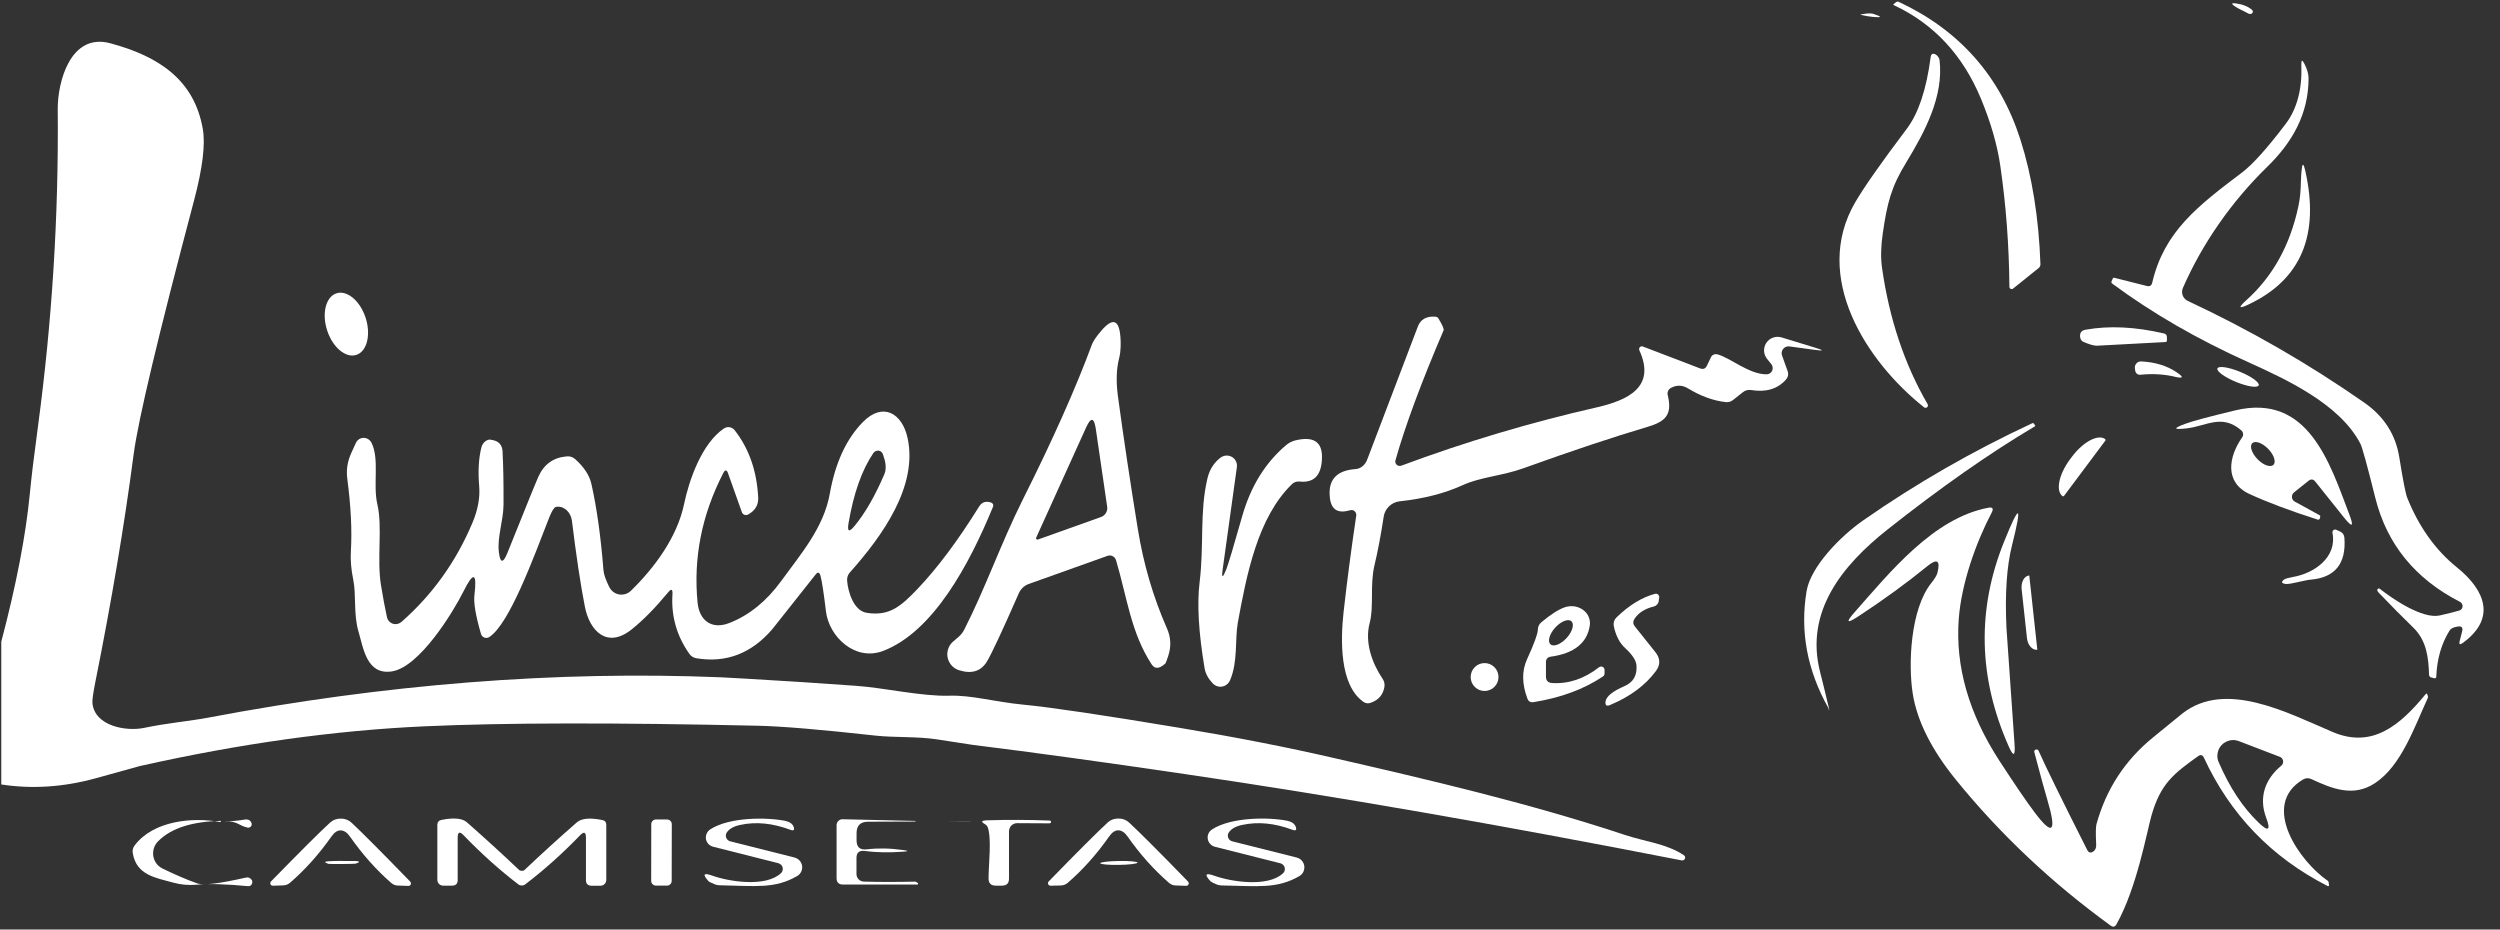 <svg xmlns="http://www.w3.org/2000/svg" width="979" height="364" viewBox="0 0 979 364" fill="none"><rect x="0" y="0" width="979" height="364" fill="#333333" stroke="none"/><g clip-path="url(#clip0_68_1198)"><path d="M741.649 2.03C741.405 1.925 741.37 1.75 741.579 1.575L742.523 0.84C742.837 0.595 743.186 0.56 743.57 0.735C767.357 11.865 783.214 29.82 791.178 54.635C795.754 68.95 798.373 85.225 799.037 103.425C799.037 104.055 798.827 104.58 798.338 104.965L788.314 113.015C787.93 113.33 787.406 113.26 787.091 112.91C786.952 112.735 786.882 112.525 786.882 112.315C786.742 96.04 785.555 80.255 783.319 64.925C782.132 56.77 779.617 48.02 775.775 38.745C768.684 21.595 757.297 9.345 741.649 2.03Z" fill="white"></path><path d="M880.281 5.215C878.639 4.27 876.823 3.605 875.112 2.45C873.679 1.47 873.819 1.085 875.566 1.33C878.185 1.68 880.316 2.52 881.888 3.85C882.272 4.165 882.307 4.76 881.992 5.145C881.888 5.285 881.713 5.39 881.538 5.425C881.084 5.53 880.665 5.46 880.281 5.215Z" fill="white"></path><path d="M733.336 6.615C731.869 6.475 730.297 6.195 728.656 5.81C728.621 5.81 728.586 5.81 728.586 5.74C728.586 5.705 728.586 5.67 728.656 5.67C730.996 5.215 732.638 5.11 733.581 5.425C737.143 6.58 737.074 6.965 733.336 6.615Z" fill="white"></path><path d="M0.5 307.195V251.3C6.403 228.935 10.105 209.615 11.677 193.375C12.271 187.04 13.354 178.255 14.856 167.09C20.409 125.755 22.994 84.385 22.61 42.91C22.505 32.305 27.465 12.74 43.183 16.94C62.324 22.085 76.05 31.325 79.404 50.435C80.486 56.525 79.334 65.835 76.016 78.4C62.009 131.25 54.115 164.43 52.334 177.905C48.736 205.415 43.742 235.13 37.35 267.015C36.476 271.39 36.092 274.155 36.197 275.345C37.07 284.375 49.47 286.51 56.421 285.04C65.607 283.115 74.618 282.345 81.43 281.05C150.833 267.89 217.791 262.605 282.304 265.23C283.561 265.265 287.159 265.475 293.062 265.825C307.278 266.63 321.424 267.575 335.5 268.59C346.013 269.325 361.103 272.755 371.651 272.44C380.767 272.16 388.906 274.82 401.026 275.975C411.539 276.99 431.833 280 461.837 285.005C483.981 288.68 504.1 292.635 522.193 296.8C558.309 305.095 598.337 314.37 636.34 326.97C644.688 329.735 652.407 330.295 659.427 334.915C659.951 335.265 660.056 335.965 659.707 336.455C659.462 336.805 659.043 336.98 658.624 336.945C587.125 322.945 522.263 311.675 464.072 303.135C432.043 298.41 404.344 294.595 380.907 291.69C380.732 291.69 376.052 290.955 366.796 289.52C359.147 288.365 350.205 288.855 343.044 288.085C321.598 285.705 306.23 284.41 296.939 284.2C240.948 282.94 197.497 283.01 166.55 284.41C131.203 285.985 93.934 291.2 54.744 299.985C54.674 299.985 48.911 301.595 37.454 304.78C24.845 308.245 12.515 309.05 0.5 307.195Z" fill="white"></path><path d="M737.283 91.49C736.55 96.425 736.445 100.905 737.004 104.895C739.833 124.81 745.771 142.625 754.852 158.27C755.132 158.725 754.992 159.285 754.538 159.565C754.188 159.775 753.769 159.74 753.455 159.495C730.821 141.54 709.48 108.465 726.49 79.24C729.913 73.36 736.654 63.735 746.749 50.365C751.289 44.31 754.398 34.965 756.04 22.4C756.214 21.07 756.878 20.72 758.031 21.35C758.729 21.735 759.428 22.715 759.533 23.52C761.174 37.66 753.909 51.415 746.469 63.63C740.531 73.325 738.995 79.625 737.283 91.49Z" fill="white"></path><path d="M842.802 110.74C847.483 90.615 860.756 80.57 878.115 67.445C882.202 64.33 887.86 58.03 895.055 48.545C899.526 42.63 901.587 34.895 901.203 25.27C901.168 23.415 901.552 23.31 902.39 24.955C903.473 27.055 904.032 28.945 904.032 30.66C904.032 44.625 897.675 55.755 887.79 65.38C873.959 78.855 862.397 95.375 854.818 112.77C853.98 114.695 854.818 116.935 856.739 117.845C881.014 129.185 904.032 142.45 925.863 157.675C933.582 163.065 938.122 170.17 939.555 179.025C940.987 188.02 942.034 193.305 942.663 194.915C947.239 206.29 953.701 215.39 962.083 222.145C973.645 231.455 977.347 242.445 964.354 251.825C963.271 252.595 962.887 252.35 963.201 251.055L964.179 247.24C964.563 245.735 963.97 245.105 962.468 245.35C960.826 245.595 959.778 246.085 959.289 246.855C956.076 252 954.329 258.02 954.05 264.915C954.05 265.51 953.736 265.72 953.177 265.58L951.989 265.265C951.57 265.16 951.256 264.775 951.221 264.285C951.011 257.67 950.312 250.88 945.073 245.805C941.056 241.92 936.621 237.405 931.696 232.295C930.962 231.56 930.753 231.035 931.032 230.72H931.067C931.346 230.405 931.626 230.335 931.94 230.58C936.97 234.57 948.671 242.515 955.412 241.01C958.695 240.275 961.245 239.61 963.061 239.085C964.039 238.805 964.563 237.79 964.249 236.81C964.109 236.32 963.76 235.935 963.341 235.69C945.772 226.695 934.699 213.115 930.159 194.915C926.98 182.14 925.024 175.07 924.326 173.74C916.187 158.13 895.23 148.54 880.246 141.75C860.441 132.825 842.733 122.605 827.154 111.055C826.805 110.81 826.735 110.46 826.91 110.075L827.364 109.095C827.469 108.815 827.678 108.71 827.958 108.78L840.742 112C841.824 112.28 842.523 111.86 842.802 110.74Z" fill="white"></path><path d="M900.016 80.92C901.308 74.83 900.784 71.82 901.308 66.605C901.587 63.84 902.042 63.84 902.67 66.535C908.503 91.945 901.133 109.515 880.56 119.21C876.718 121.065 876.369 120.54 879.548 117.67C889.956 108.36 896.767 96.11 900.016 80.92Z" fill="white"></path><path d="M139.532 138.978C143.699 137.629 145.337 131.138 143.191 124.479C141.044 117.82 135.926 113.516 131.759 114.864C127.592 116.213 125.954 122.704 128.101 129.363C130.247 136.022 135.365 140.327 139.532 138.978Z" fill="white"></path><path d="M531.1 201.915C531.275 200.9 530.541 199.92 529.528 199.745C529.249 199.71 528.969 199.745 528.69 199.815C524.045 201.18 521.425 199.675 520.831 195.3C519.853 188.055 523.206 184.205 530.925 183.68C532.847 183.54 534.593 182.105 535.396 179.97L555.236 127.855C556.284 125.09 558.519 123.795 561.942 124.005C562.571 124.005 563.025 124.285 563.304 124.74C564.876 127.295 565.54 128.87 565.295 129.395C556.598 149.695 550.311 166.635 546.469 180.215C546.189 181.125 546.713 182.105 547.621 182.385C548.006 182.49 548.39 182.49 548.774 182.35C573.468 173.145 599.001 165.515 625.407 159.495C637.527 156.695 648.565 151.55 641.963 137.165C641.719 136.605 641.963 135.94 642.522 135.695C642.767 135.59 643.081 135.555 643.361 135.695L665.75 144.27C666.972 144.725 667.88 144.375 668.439 143.185L670.046 139.825C670.465 138.95 671.548 138.495 672.596 138.775C677.416 140.035 685.065 146.685 691.806 146.58C693.134 146.58 694.217 145.46 694.182 144.13C694.182 143.57 693.972 143.045 693.658 142.625L691.946 140.49C690.13 138.215 690.514 134.89 692.784 133.07C694.147 131.985 695.963 131.635 697.64 132.125L710.703 136.115C714.37 137.235 714.335 137.515 710.528 136.99L700.748 135.66C699.281 135.45 697.919 136.5 697.709 137.97C697.64 138.39 697.709 138.845 697.849 139.23L700.015 145.25C700.469 146.545 700.224 147.7 699.316 148.715C696.068 152.355 691.527 153.685 685.694 152.74C684.506 152.565 683.424 152.845 682.481 153.615L678.673 156.625C677.87 157.29 676.927 157.57 675.844 157.465C670.989 156.94 666.064 155.155 661.104 152.145C658.834 150.745 656.564 150.675 654.293 151.935C653.315 152.46 652.826 153.58 653.071 154.665C654.957 162.365 652.302 165.025 645.282 167.125C631.52 171.22 615.278 176.61 596.591 183.365C587.999 186.445 579.86 186.725 572.56 190.085C565.679 193.2 557.541 195.3 548.11 196.315C544.932 196.665 542.347 199.115 541.858 202.3C540.775 209.37 539.588 215.74 538.226 221.445C536.409 229.075 538.086 237.58 536.374 243.915C534.314 251.615 537.387 259.84 541.404 265.79C542.068 266.77 542.312 267.82 542.138 268.975C541.649 272.02 539.867 274.12 536.793 275.205C535.711 275.59 534.733 275.45 533.825 274.785C524.534 268.135 524.953 250.6 526.14 239.75C527.468 227.885 529.109 215.285 531.1 201.95V201.915Z" fill="white"></path><path d="M437.037 219.38C436.618 218.015 435.221 217.21 433.859 217.63C433.824 217.63 433.754 217.63 433.719 217.665L402.842 228.69C401.096 229.32 399.699 230.65 398.965 232.33C392.434 247.205 388.277 256.13 386.426 259.14C384.12 262.885 380.488 264.005 375.563 262.465C372.105 261.38 370.184 257.67 371.267 254.24C371.616 253.12 372.245 252.14 373.118 251.335C374.655 249.97 376.436 248.815 377.519 246.715C385.727 230.72 392.014 212.66 400.502 195.685C412.273 172.235 421.284 151.97 427.607 134.89C428.061 133.63 429.283 131.845 431.274 129.5C435.71 124.32 438.225 125.125 438.749 131.88C438.923 134.015 438.993 137.41 438.26 140.245C437.177 144.41 437.002 149.345 437.771 155.085C439.901 170.835 442.486 188.16 445.56 207.095C447.76 220.78 451.568 233.8 456.982 246.085C458.553 249.62 458.693 253.225 457.47 256.9C456.877 258.685 456.527 259.63 456.353 259.805C454.013 261.975 452.231 262.08 450.974 260.155C442.835 247.66 441.403 234.08 437.037 219.38ZM433.579 198.485L429.108 167.895C428.445 163.45 427.187 163.275 425.336 167.37L405.776 210.525C405.636 210.805 405.776 211.155 406.056 211.26C406.195 211.33 406.37 211.33 406.51 211.26L431.134 202.475C432.811 201.88 433.824 200.2 433.579 198.45V198.485Z" fill="white"></path><path d="M847.972 133.945L821.147 135.38C820.064 135.415 818.283 134.925 815.873 133.875C815.139 133.56 814.72 132.965 814.58 132.02C814.371 130.375 815.069 129.395 816.711 129.115C825.932 127.47 836.166 127.96 847.413 130.585C848.181 130.76 848.566 131.25 848.566 132.055V133.315C848.566 133.7 848.356 133.91 847.972 133.945Z" fill="white"></path><path d="M851.534 147.49C847.238 146.51 842.802 146.265 838.157 146.755C837.179 146.86 836.306 146.195 836.166 145.215L836.026 144.305C835.817 142.975 836.76 141.715 838.087 141.54C838.262 141.54 838.401 141.54 838.576 141.54C843.99 141.82 848.566 143.22 852.303 145.74C855.307 147.735 855.062 148.33 851.534 147.525V147.49Z" fill="white"></path><path d="M884.504 150.907C884.951 149.816 881.696 147.445 877.234 145.611C872.772 143.778 868.793 143.175 868.346 144.266C867.9 145.357 871.155 147.728 875.617 149.562C880.079 151.396 884.058 151.998 884.504 150.907Z" fill="white"></path><path d="M898.339 192.85C897.396 193.585 897.256 194.95 897.99 195.895C898.164 196.105 898.374 196.315 898.618 196.42L908.573 201.88C908.573 201.88 908.643 202.09 908.573 202.44C908.573 202.755 908.503 203.035 908.328 203.28C908.154 203.49 907.909 203.56 907.63 203.49C896.592 199.955 887.686 196.595 880.875 193.445C870.955 188.86 872.736 178.78 878.045 171.255C878.639 170.415 878.499 169.26 877.731 168.56C870.082 161.91 864.039 166.88 856.285 167.755C851.011 168.35 850.871 167.755 855.831 165.935C858.73 164.85 865.227 163.135 875.251 160.72C903.858 153.825 912.31 181.23 919.995 201.46C921.881 206.36 921.182 206.745 917.899 202.65L906.687 188.615C905.883 187.6 905.01 187.495 903.997 188.3L898.304 192.85H898.339ZM890.27 182.035C891.423 180.915 890.48 178.115 888.21 175.77C885.939 173.425 883.145 172.445 881.992 173.565C880.84 174.685 881.783 177.485 884.053 179.83C886.323 182.175 889.118 183.155 890.27 182.035Z" fill="white"></path><path d="M319.363 225.015C308.5 238.77 302.877 245.875 302.422 246.4C294.284 255.885 284.399 259.7 272.733 257.775C271.581 257.6 270.637 257.005 269.939 256.025C264.979 248.99 262.779 241.22 263.337 232.715C263.442 230.65 262.883 230.44 261.591 232.015C256.701 237.93 251.986 242.76 247.41 246.435C237.735 254.205 230.889 247.065 229.038 237.58C227.326 228.865 225.649 217.665 223.973 203.945C223.554 200.62 220.934 198.135 218.105 198.45C217.965 198.45 217.825 198.485 217.686 198.52C216.987 198.66 216.114 200.06 215.066 202.685C208.954 218.33 199.523 244.3 191.629 249.445C190.616 250.11 189.289 249.83 188.625 248.85C188.485 248.675 188.416 248.465 188.346 248.22C186.285 241.115 185.412 236.04 185.796 232.995C186.844 224.175 185.412 223.72 181.5 231.595C177.378 239.82 164.28 261.24 153.452 262.92C143.602 264.425 142.31 253.855 140.389 247.31C138.398 240.695 139.516 232.82 138.363 227.15C137.49 223.02 137.175 219.135 137.42 215.53C137.874 207.55 137.42 198.275 136.023 187.67C135.534 184.17 136.023 180.81 137.49 177.555L139.376 173.425C140.144 171.745 142.135 170.975 143.812 171.78C144.51 172.095 145.069 172.655 145.453 173.32C148.702 179.795 145.977 189.7 147.759 197.4C149.889 206.465 147.479 218.995 149.226 229.355C150.029 234.255 150.798 238.35 151.531 241.675C151.915 243.53 153.766 244.755 155.618 244.335C156.211 244.195 156.735 243.95 157.189 243.565C169.31 232.925 178.601 219.975 185.028 204.68C187.158 199.605 188.031 194.81 187.647 190.365C187.158 184.555 187.438 179.55 188.485 175.315C188.905 173.565 190.232 172.27 191.769 172.13C191.874 172.13 192.258 172.2 192.991 172.34C195.401 172.83 196.659 174.3 196.798 176.75C197.113 182.7 197.218 189.63 197.183 197.575C197.113 204.05 194.703 210.105 195.331 216.02C195.855 220.605 196.973 220.78 198.72 216.475C205.985 198.38 210.036 188.405 210.875 186.585C213.075 181.72 216.813 179.095 222.087 178.71C223.239 178.605 224.357 179.025 225.23 179.795C228.688 182.875 230.819 186.095 231.587 189.49C233.683 198.73 235.255 209.965 236.303 223.16C236.407 224.84 237.211 227.115 238.643 229.985C239.97 232.575 243.149 233.625 245.733 232.295C246.222 232.05 246.642 231.735 247.026 231.385C256.282 222.355 265.154 210.42 267.878 197.435C269.799 188.125 274.794 173.67 283.491 167.79C284.853 166.88 286.67 167.16 287.683 168.455C293.271 175.595 296.345 184.345 296.904 194.67C297.078 197.295 296.065 199.36 293.9 200.9C293.795 200.97 293.481 201.145 292.992 201.46C292.188 201.95 291.141 201.67 290.652 200.865C290.582 200.76 290.547 200.655 290.512 200.55L285.098 185.325C284.574 183.89 283.98 183.855 283.247 185.22C274.794 201.6 271.441 218.575 273.187 236.11C273.886 242.935 278.671 246.715 285.657 243.95C293.446 240.905 300.222 235.375 305.985 227.43C313.495 217.07 322.576 206.675 324.951 193.305C327.117 181.16 331.448 171.815 337.98 165.2C345.769 157.325 353.313 161.84 355.409 171.535C359.496 190.365 345.629 209.79 332.81 224.175C332.007 225.085 331.658 226.135 331.728 227.36C332.042 231.56 334.207 239.225 339.482 239.995C348.249 241.325 352.685 237.545 359.181 230.755C366.97 222.6 375.074 211.785 383.457 198.31C384.435 196.735 385.867 196.175 387.788 196.7C388.871 197.015 389.22 197.68 388.766 198.695C379.58 221.025 365.469 247.345 345.909 254.87C334.836 259.14 324.637 249.305 323.449 239.435C322.576 232.19 321.878 227.5 321.284 225.4C320.9 224.035 320.236 223.895 319.363 225.015ZM332.286 204.89C331.728 208.215 332.496 208.565 334.627 205.975C338.783 200.97 342.66 194.215 346.293 185.745C347.376 183.19 346.677 180.425 345.699 177.8C345.315 176.715 344.127 176.19 343.044 176.61C342.625 176.75 342.276 177.03 342.031 177.38C337.526 183.995 334.277 193.165 332.286 204.89Z" fill="white"></path><path d="M715.977 277.235C707.699 262.5 704.835 247.24 707.454 231.525C709.026 221.935 720.692 209.965 729.843 203.63C750.486 189.245 772.491 176.61 795.789 165.76C796.103 165.585 796.382 165.69 796.557 166.005L797.046 166.775C797.046 166.775 796.976 166.88 796.801 166.985C779.163 177.45 759.952 190.89 739.169 207.34C721.286 221.48 706.756 239.61 712.728 263.06C713.671 266.735 714.859 271.635 716.326 277.76C716.326 277.83 716.326 277.865 716.221 277.9H716.082C716.082 277.9 716.082 277.69 716.082 277.585C716.082 277.445 716.082 277.34 716.012 277.235H715.977Z" fill="white"></path><path d="M808.223 194.25C808.223 194.25 807.874 194.425 807.699 194.32C804.905 192.22 806.232 185.71 810.668 179.795L811.332 178.92C815.733 173.005 821.601 169.89 824.395 171.955C824.395 171.955 824.605 172.305 824.5 172.48L808.258 194.215L808.223 194.25Z" fill="white"></path><path d="M480.209 222.985C481.012 220.92 483.073 214.025 486.391 202.335C489.71 190.575 495.438 181.265 503.576 174.37C504.659 173.425 505.916 172.795 507.314 172.445C514.334 170.765 517.792 173.005 517.687 179.13C517.583 186.025 514.684 189.175 508.955 188.58C507.838 188.44 506.685 188.825 505.882 189.63C492.504 202.685 488.208 224.875 484.715 243.915C483.562 250.32 484.82 259.175 481.676 266.42C480.768 268.52 478.358 269.5 476.297 268.59C475.773 268.38 475.319 268.03 474.9 267.61C473.119 265.72 472.071 263.76 471.721 261.695C469.381 247.835 468.718 236.6 469.765 228.025C471.582 213.185 469.695 200.655 472.839 187.32C473.642 183.925 475.354 181.195 477.974 179.2C479.755 177.87 482.27 178.22 483.597 179.97C484.226 180.81 484.505 181.86 484.365 182.91L478.812 222.845C478.288 226.52 478.777 226.555 480.209 222.985Z" fill="white"></path><path d="M758.695 224.35C759.917 219.415 758.59 218.575 754.678 221.76C746.644 228.305 737.668 234.85 727.783 241.325C723.137 244.37 722.683 243.81 726.351 239.645C740.043 224.175 757.053 202.895 778.604 198.835C780.315 198.52 780.769 199.115 779.966 200.69C773.644 212.73 768.09 228.585 767.042 242.41C765.68 260.995 770.989 279.475 782.97 297.92C789.082 307.335 793.728 314.125 796.906 318.325C803.857 327.53 805.499 325.85 801.761 313.285C800.679 309.68 799.002 303.485 796.662 294.63C796.487 294 796.732 293.615 797.395 293.51C797.814 293.405 798.129 293.615 798.373 294.14C800.923 299.915 807.245 312.83 817.34 332.815C817.933 333.97 818.737 334.145 819.785 333.41C820.099 333.2 820.378 332.885 820.588 332.43C820.797 332.01 820.902 331.485 820.867 330.82C820.658 326.515 820.693 323.82 820.972 322.77C824.744 309.085 832.114 297.745 843.117 288.785C850.522 282.73 854.329 279.615 854.573 279.44C871.444 266.175 895.545 279.02 913.463 286.65C928.867 293.195 939.694 284.27 949.963 271.74C950.068 271.6 950.278 271.565 950.383 271.67C950.417 271.705 950.452 271.74 950.487 271.81C950.662 272.3 950.767 272.615 950.802 272.79C950.837 272.93 950.802 273.105 950.732 273.315C945.353 285.005 940.323 299.88 930.054 306.67C921.601 312.27 913.253 308.875 905.15 305.095C903.997 304.57 902.915 304.64 901.832 305.27C884.926 315.35 900.644 337.505 911.612 344.96C911.752 345.065 911.821 345.205 911.856 345.38L912.031 346.465C912.101 346.99 911.891 347.165 911.402 346.92C889.502 335.72 873.365 318.99 863.061 296.73C862.537 295.61 861.804 295.4 860.791 296.1C851.395 302.855 846.086 306.74 842.488 319.48C840.742 325.605 836.76 347.865 828.796 361.97C828.237 362.985 827.469 363.16 826.526 362.46C803.508 345.765 783.284 326.725 765.925 305.34C756.389 293.58 750.766 282.38 749.054 271.775C747.168 260.155 748.146 238.455 756.284 228.34C757.647 226.625 758.45 225.295 758.695 224.35ZM887.406 320.145C884.507 312.34 886.882 305.2 893.344 299.845C894.217 299.145 894.322 297.85 893.624 296.975C893.414 296.695 893.1 296.485 892.785 296.38L876.718 290.22C873.54 288.995 869.942 290.605 868.72 293.79C868.161 295.295 868.161 296.975 868.824 298.445C873.121 308.385 878.325 316.26 884.437 322.105C888.314 325.85 889.327 325.185 887.406 320.145Z" fill="white"></path><path d="M788.908 291.62C789.222 296.205 788.419 296.415 786.568 292.18C774.727 265.405 774.098 238.735 784.751 212.24C790.934 196.91 791.981 197.295 787.93 213.43C785.834 221.725 785.101 232.54 785.729 245.875C785.834 247.765 786.882 263.025 788.908 291.62Z" fill="white"></path><path d="M898.199 225.89C906.407 224.42 915.279 218.12 913.393 208.67C913.288 208.075 913.638 207.515 914.231 207.375C914.476 207.34 914.72 207.375 914.93 207.48L916.327 208.11C917.41 208.6 917.969 209.44 918.074 210.63C918.807 220.675 914.441 226.135 904.975 226.975C902.426 227.185 896.872 228.865 895.195 228.69C893.414 228.48 893.17 227.885 894.532 226.905C894.986 226.59 896.208 226.24 898.199 225.89Z" fill="white"></path><path d="M797.814 254.38C797.814 254.38 797.814 254.45 797.744 254.45C795.858 254.66 794.077 252.665 793.763 249.935L791.667 230.65C791.387 227.955 792.68 225.575 794.566 225.365H794.601C794.601 225.365 794.671 225.365 794.671 225.435L797.814 254.38Z" fill="white"></path><path d="M640.217 245.315L648.285 255.43C650.206 257.845 650.276 260.33 648.425 262.815C644.268 268.415 638.295 272.825 630.506 276.08C629.144 276.675 628.55 276.22 628.725 274.75C628.97 272.755 631.45 270.725 636.2 268.66C639.623 267.155 641.16 264.46 640.845 260.505C640.671 258.615 639.239 256.41 636.514 253.89C634.174 251.755 632.672 248.78 631.939 245.035C631.729 243.88 632.113 242.69 632.951 241.85C637.911 237.02 642.976 233.905 648.11 232.54C648.809 232.33 649.508 232.75 649.717 233.45C649.752 233.625 649.787 233.835 649.752 234.01L649.543 235.41C649.403 236.425 648.634 237.265 647.621 237.51C644.268 238.315 641.788 239.855 640.147 242.2C639.413 243.285 639.413 244.3 640.217 245.315Z" fill="white"></path><path d="M607.768 267.47C614.23 267.89 620.378 265.825 626.211 261.275C626.804 260.82 627.643 260.96 628.062 261.52C628.236 261.765 628.341 262.045 628.341 262.325V263.725C628.341 264.215 628.132 264.6 627.748 264.88C620.308 269.885 611.226 273.245 600.503 274.96C599.351 275.135 598.547 274.68 598.128 273.56C595.963 267.785 595.928 262.64 597.988 258.16C600.783 252.07 602.18 248.22 602.215 246.645C602.215 245.42 602.704 244.44 603.647 243.635C607.279 240.59 610.318 238.665 612.728 237.825C616.605 236.495 620.832 238.245 622.194 241.745C622.578 242.725 622.718 243.775 622.578 244.825C621.6 251.79 616.431 255.92 607.105 257.18C606.127 257.32 605.393 258.16 605.393 259.14V264.95C605.393 266.525 606.197 267.365 607.768 267.47ZM607.175 252.315C608.397 253.435 611.226 252.315 613.497 249.83C615.767 247.345 616.605 244.405 615.348 243.285C614.125 242.165 611.296 243.285 609.026 245.77C606.755 248.255 605.917 251.195 607.175 252.315Z" fill="white"></path><path d="M581.362 270.585C584.371 270.585 586.811 268.141 586.811 265.125C586.811 262.11 584.371 259.665 581.362 259.665C578.353 259.665 575.913 262.11 575.913 265.125C575.913 268.141 578.353 270.585 581.362 270.585Z" fill="white"></path><path d="M133.334 325.185C132.111 325.185 130.923 325.955 129.771 327.6C124.916 334.53 119.502 340.55 113.564 345.695C112.83 346.325 111.922 346.675 110.979 346.71L106.858 346.85C106.334 346.85 105.845 346.465 105.845 345.905C105.845 345.625 105.95 345.345 106.124 345.17C117.581 333.445 125.3 325.745 129.282 322.105C130.4 321.09 131.797 320.565 133.438 320.565C135.08 320.565 136.477 321.09 137.595 322.105C141.542 325.78 149.226 333.48 160.648 345.24C161.032 345.625 161.032 346.255 160.648 346.64C160.438 346.85 160.194 346.955 159.914 346.92L155.793 346.78C154.85 346.78 153.941 346.395 153.208 345.765C147.305 340.62 141.926 334.565 137.071 327.635C135.918 325.99 134.696 325.185 133.334 325.185Z" fill="white"></path><path d="M437.98 320.53C439.622 320.53 440.984 321.055 442.102 322.07C446.084 325.745 453.803 333.445 465.225 345.205C465.609 345.59 465.609 346.22 465.225 346.605C465.015 346.815 464.77 346.92 464.491 346.885L460.37 346.745C459.426 346.745 458.518 346.36 457.785 345.73C451.847 340.585 446.433 334.53 441.578 327.6C440.425 325.955 439.203 325.15 437.876 325.15C436.653 325.15 435.465 325.955 434.313 327.6C429.458 334.53 424.044 340.585 418.106 345.73C417.372 346.36 416.464 346.71 415.521 346.745L411.4 346.85C410.876 346.85 410.387 346.465 410.387 345.905C410.387 345.625 410.492 345.345 410.666 345.17C422.088 333.445 429.807 325.745 433.789 322.07C434.907 321.055 436.304 320.53 437.98 320.53Z" fill="white"></path><path d="M481.222 325.955C480.523 326.97 480.768 328.405 481.781 329.105C481.99 329.245 482.235 329.385 482.514 329.455L507.838 335.825C509.933 336.35 511.226 338.52 510.667 340.655C510.422 341.67 509.759 342.545 508.85 343.07C500.083 348.145 492.679 346.99 478.602 346.745C477.729 346.745 476.961 346.57 476.227 346.255C475.005 345.73 474.271 345.345 474.027 345.1C471.547 342.405 472.036 341.705 475.494 342.93C481.99 345.275 496.451 347.585 502.424 341.985C503.367 341.11 503.402 339.64 502.528 338.73C502.214 338.415 501.83 338.17 501.411 338.065L475.738 331.59C473.747 331.1 472.525 329.035 473.014 327.04C473.258 326.13 473.782 325.36 474.586 324.835C482.165 319.865 497.184 319.97 504.205 321.44C505.917 321.825 506.964 322.595 507.418 323.785C507.873 325.045 507.418 325.43 506.196 324.975C499.21 322.35 492.609 321.685 486.391 323.05C483.912 323.575 482.165 324.555 481.222 325.955Z" fill="white"></path><path d="M77.343 345.975C79.683 346.78 85.97 346.01 96.274 343.665C97.217 343.455 97.951 343.735 98.51 344.505C98.824 344.89 98.894 345.38 98.719 345.975C98.51 346.675 97.846 347.095 97.148 347.025C88.485 346.185 81.674 346.01 76.714 346.465C73.815 346.71 70.846 346.465 67.808 345.625C60.822 343.7 53.522 342.685 52.02 334.25C51.775 333.025 52.02 331.94 52.788 330.995C60.053 321.44 75.212 319.9 86.145 321.895C86.32 321.93 86.494 321.825 86.529 321.65C86.529 321.615 86.529 321.58 86.529 321.545C86.529 321.545 86.529 321.44 86.459 321.44C75.806 321.72 67.249 323.995 61.87 329.49C59.285 332.15 59.32 336.35 61.94 338.94C62.464 339.43 63.057 339.85 63.721 340.165C68.716 342.58 73.256 344.54 77.343 345.975Z" fill="white"></path><path d="M96.938 324.065C93.724 323.47 92.851 321.405 88.275 321.65C88.275 321.65 88.24 321.65 88.206 321.65C88.171 321.65 88.206 321.615 88.206 321.615C90.581 321.615 92.956 321.44 95.296 321.02C96.379 320.81 97.147 320.88 97.636 321.195C98.23 321.615 98.544 322.175 98.579 322.84C98.579 323.54 97.951 324.135 97.147 324.135C97.077 324.135 96.972 324.135 96.903 324.135L96.938 324.065Z" fill="white"></path><path d="M204.343 341.005C204.518 341.005 204.727 341.005 204.937 340.935C205.111 340.935 205.251 340.83 205.391 340.69C212.062 334.355 218.908 328.16 225.894 322.035C227.71 320.46 231.028 320.145 235.883 321.125C236.896 321.335 237.42 321.965 237.42 323.015V344.575C237.42 345.835 236.407 346.85 235.15 346.85H231.692C230.19 346.85 229.457 346.115 229.457 344.645V328.09C229.457 325.815 228.688 325.5 227.116 327.145C220.235 334.25 213.11 340.655 205.705 346.29C205.356 346.605 204.902 346.745 204.343 346.745C203.784 346.745 203.33 346.605 202.946 346.29C195.576 340.655 188.45 334.25 181.57 327.11C179.998 325.465 179.229 325.78 179.229 328.055V344.61C179.229 346.08 178.496 346.815 176.994 346.815H173.536C172.279 346.815 171.266 345.8 171.266 344.54V322.98C171.301 321.93 171.824 321.3 172.837 321.09C177.692 320.11 181.011 320.425 182.827 322C189.778 328.125 196.624 334.355 203.295 340.69C203.435 340.83 203.575 340.9 203.749 340.935C203.924 340.97 204.133 341.005 204.343 341.005Z" fill="white"></path><path d="M255.04 322.751L255.002 344.941C255 345.966 255.827 346.798 256.85 346.799L261.181 346.807C262.203 346.809 263.034 345.98 263.035 344.955L263.074 322.765C263.076 321.741 262.248 320.909 261.226 320.907L256.895 320.899C255.872 320.898 255.042 321.727 255.04 322.751Z" fill="white"></path><path d="M284.644 325.955C283.945 326.97 284.19 328.405 285.203 329.105C285.412 329.245 285.657 329.385 285.936 329.455L311.19 335.825C313.285 336.385 314.578 338.52 314.019 340.62C313.774 341.635 313.111 342.51 312.202 343.035C303.47 348.11 296.065 346.955 282.024 346.675C281.151 346.675 280.383 346.5 279.649 346.185C278.427 345.66 277.693 345.31 277.449 345.065C275.004 342.37 275.493 341.67 278.916 342.895C285.412 345.24 299.838 347.55 305.811 341.95C306.754 341.075 306.789 339.605 305.915 338.695C305.601 338.38 305.217 338.135 304.798 338.03L279.16 331.555C277.169 331.03 275.982 328.965 276.54 326.97C276.785 326.095 277.309 325.36 278.042 324.835C285.587 319.865 300.571 320.005 307.592 321.475C309.303 321.86 310.351 322.63 310.805 323.82C311.224 325.045 310.805 325.43 309.583 324.975C302.597 322.35 295.996 321.685 289.813 323.05C287.333 323.575 285.587 324.555 284.644 325.955Z" fill="white"></path><path d="M338.504 333.235C336.443 332.99 335.395 333.9 335.395 336V342.265C335.395 343.875 336.652 345.17 338.259 345.24C344.476 345.415 351.218 345.415 358.483 345.24L359.356 345.73C359.356 345.73 359.601 346.01 359.531 346.185C359.461 346.325 359.321 346.395 359.181 346.395H330.156C328.444 346.395 327.606 345.555 327.606 343.875V323.12C327.606 321.86 328.654 320.81 329.911 320.81C329.911 320.81 329.911 320.81 329.946 320.81L358.413 321.475C358.413 321.475 358.553 321.475 358.518 321.58C358.518 321.58 358.483 321.615 358.483 321.65C358.483 321.685 358.483 321.72 358.413 321.72L339.936 321.79C336.932 321.79 335.43 323.295 335.43 326.305V329.07C335.43 331.765 336.757 332.92 339.447 332.605C343.743 332.08 348.528 332.15 353.733 332.885C355.793 333.165 355.793 333.375 353.733 333.515C348.179 333.935 343.114 333.83 338.504 333.235Z" fill="white"></path><path d="M376.786 321.621C379.603 321.616 381.886 321.597 381.886 321.577C381.886 321.558 379.603 321.546 376.786 321.551C373.97 321.556 371.687 321.576 371.687 321.595C371.687 321.615 373.97 321.626 376.786 321.621Z" fill="white"></path><path d="M398.336 322.35C396.555 322.35 395.123 323.785 395.123 325.57V344.085C395.123 345.905 394.215 346.815 392.364 346.815H389.919C388.067 346.815 387.124 345.87 387.124 344.015C387.124 338.52 388.382 328.475 386.81 323.995C386.6 323.47 386.216 323.015 385.657 322.7C384.016 321.79 384.295 321.3 386.531 321.23C394.739 320.985 402.912 321.02 411.085 321.335C411.365 321.335 411.609 321.58 411.574 321.825C411.574 321.825 411.574 321.86 411.574 321.895C411.505 322.245 411.295 322.42 410.946 322.42L398.336 322.35Z" fill="white"></path><path d="M133.962 337.155C136.686 337.155 138.433 337.155 139.166 337.155C141.018 337.26 141.053 337.61 139.306 338.205C139.131 338.275 137.35 338.31 133.962 338.345C130.609 338.345 128.828 338.345 128.618 338.275C126.872 337.715 126.906 337.365 128.758 337.26C129.491 337.19 131.238 337.155 133.962 337.12V337.155Z" fill="white"></path><path d="M438.171 338.695C442.202 338.631 445.465 338.235 445.458 337.81C445.451 337.385 442.178 337.091 438.147 337.155C434.116 337.218 430.853 337.614 430.86 338.04C430.866 338.465 434.14 338.758 438.171 338.695Z" fill="white"></path></g><defs><clipPath id="clip0_68_1198"><rect width="978" height="364" fill="white" transform="translate(0.5)"></rect></clipPath></defs></svg>